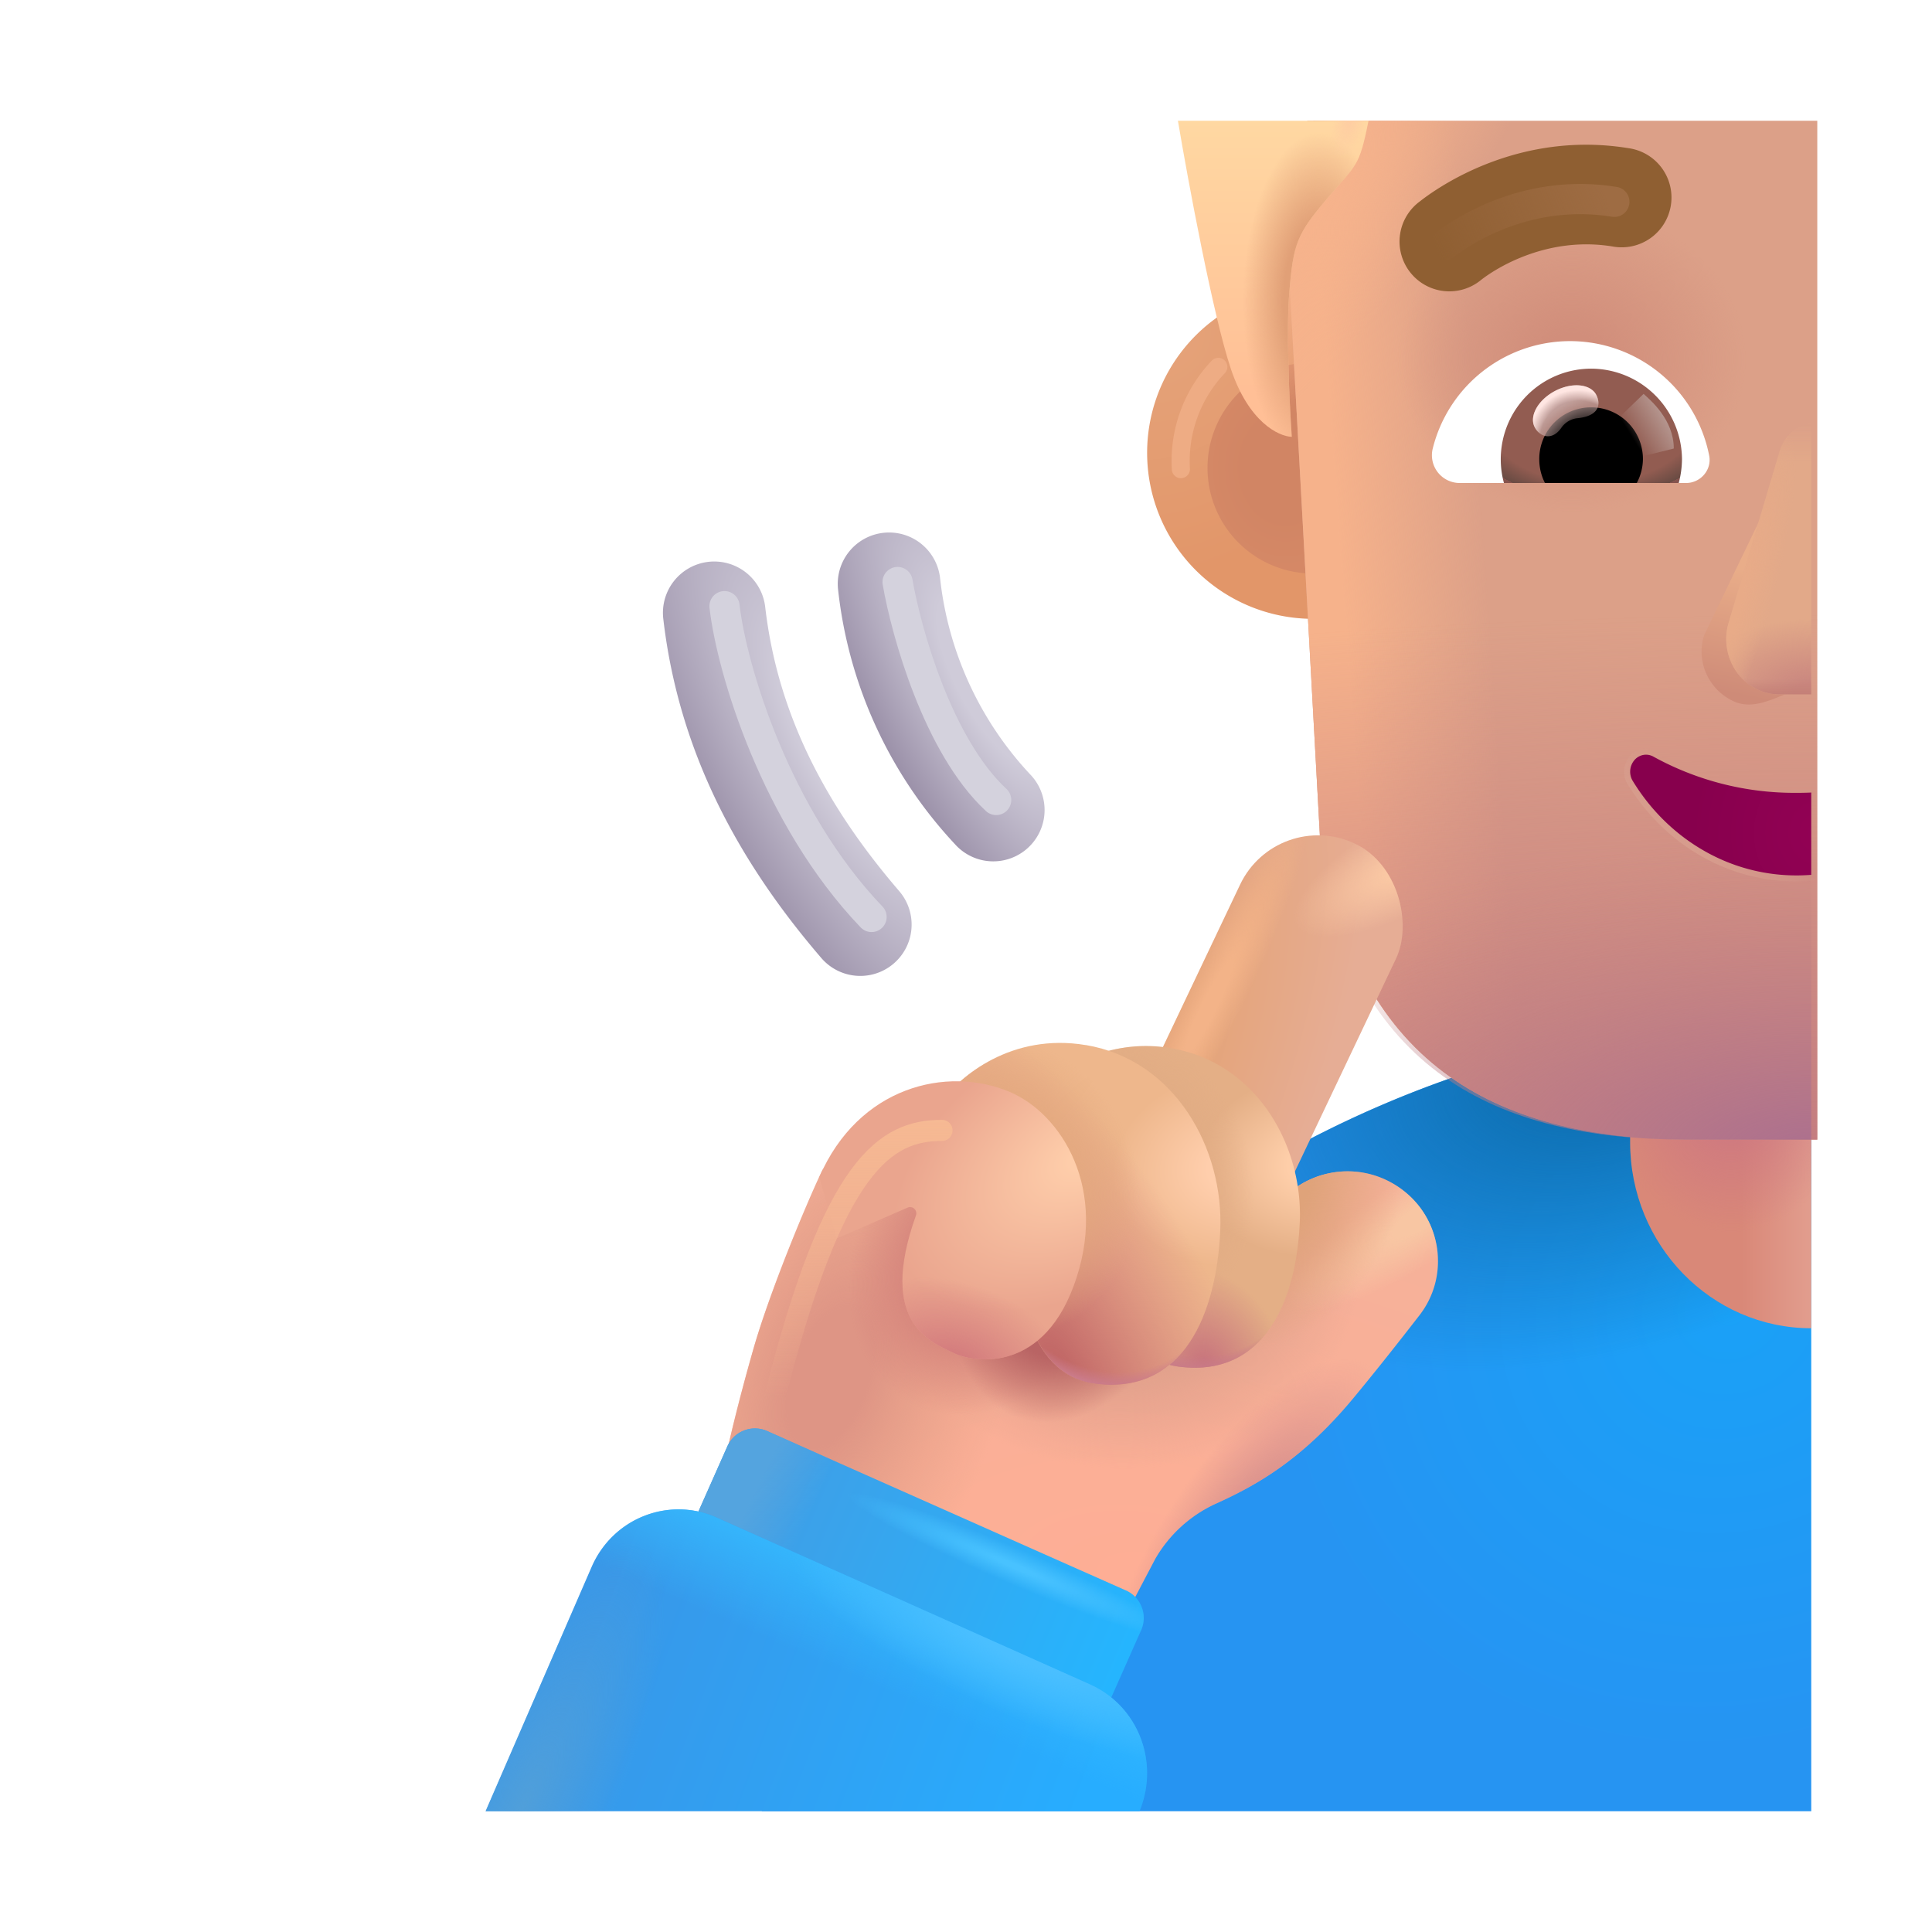 <svg xmlns="http://www.w3.org/2000/svg" fill="none" viewBox="0 0 32 32"><path fill="url(#svg-3ab8f2a9-5ceb-4348-b31f-c7917ac8c00f-a)" d="M30 16.84V30H12.617A18.07 18.07 0 0 1 30 16.84"/><path fill="url(#svg-d78d588a-285e-4faf-a28a-9e7705c4055b-b)" d="M30 16.84V30H12.617A18.07 18.07 0 0 1 30 16.84"/><path fill="url(#svg-e4e3cbc6-4797-43d5-8cc8-54471886b6d5-c)" d="M30 12c-1.657 0-3 1.38-3 3.081v3.838C27 20.62 28.343 22 30 22z"/><path fill="url(#svg-028e16d1-8568-400f-8745-f0ffbef3a61a-d)" d="M30 12c-1.657 0-3 1.38-3 3.081v3.838C27 20.62 28.343 22 30 22z"/><g filter="url(#svg-475b4b99-4589-4836-8322-91299bd297f3-e)"><path fill="url(#svg-1dfe7fe4-c05e-463c-b8d5-1e2b3f4e3145-f)" d="M21.75 10.5a2.75 2.75 0 1 0 0-5.5 2.75 2.75 0 0 0 0 5.5"/></g><g filter="url(#svg-2e75ba44-8ee0-4870-8e35-33b22781698b-g)"><path fill="url(#svg-c1cafcd5-89ef-445b-aa34-d9ec18169388-h)" d="M21.75 9.5a1.75 1.75 0 1 0 0-3.5 1.75 1.75 0 0 0 0 3.5"/></g><g filter="url(#svg-e7a09a11-af4b-4951-946f-764377887bf6-i)"><path fill="url(#svg-c90e50a7-d4cc-499b-9125-6c1d1323d2f7-j)" fill-rule="evenodd" d="M14.533 8.875a.85.85 0 0 1 .938.753 5.65 5.65 0 0 0 1.487 3.243.85.85 0 1 1-1.242 1.16 7.34 7.34 0 0 1-1.935-4.219.85.85 0 0 1 .752-.937" clip-rule="evenodd"/></g><g filter="url(#svg-0d7a9dc1-ab90-404d-9bee-d06e46bf265b-k)"><path fill="url(#svg-ab75539b-02dd-4771-844d-3be752800071-l)" fill-rule="evenodd" d="M11.632 9.356a.85.85 0 0 1 .942.746c.207 1.788 1.009 3.299 2.22 4.708a.85.85 0 0 1-1.29 1.108c-1.367-1.59-2.362-3.408-2.618-5.62a.85.85 0 0 1 .746-.942" clip-rule="evenodd"/></g><g filter="url(#svg-5090c9f9-be34-46ae-a9e6-787a251c81a4-m)"><path fill="#DCA088" d="M30 2h-8.343c-.434.507-.5 1.536-.434 2.027l.544 9.911c.641 3.792 3.01 4.938 6.177 4.938H30z"/><path fill="url(#svg-b25208b1-e082-4eab-b804-85983b29e9d7-n)" d="M30 2h-8.343c-.434.507-.5 1.536-.434 2.027l.544 9.911c.641 3.792 3.01 4.938 6.177 4.938H30z"/><path fill="url(#svg-354728bc-d5f3-4831-ba0b-0c4f7390918d-o)" d="M30 2h-8.343c-.434.507-.5 1.536-.434 2.027l.544 9.911c.641 3.792 3.01 4.938 6.177 4.938H30z"/></g><path fill="url(#svg-0e82d3d5-ba63-4f7b-8a2e-7cbac8656036-p)" d="M30 2h-8.343c-.434.507-.5 1.536-.434 2.027l.544 9.911c.641 3.792 3.01 4.938 6.177 4.938H30z"/><path fill="url(#svg-a23003da-0193-4cb5-9d55-abb8bd17999b-q)" d="M30 2h-8.343c-.434.507-.5 1.536-.434 2.027l.544 9.911c.641 3.792 3.01 4.938 6.177 4.938H30z"/><path fill="url(#svg-7728a062-c86d-4907-825b-a5a24b800f1c-r)" d="M30 2h-8.343c-.434.507-.5 1.536-.434 2.027l.544 9.911c.641 3.792 3.01 4.938 6.177 4.938H30z"/><path fill="url(#svg-bd5a2efe-ead6-4170-8076-d74fa7219954-s)" d="M30 2h-8.343c-.434.507-.5 1.536-.434 2.027l.544 9.911c.641 3.792 3.01 4.938 6.177 4.938H30z"/><path fill="url(#svg-4f1c0397-4c8d-432c-9b8d-440d57cb163d-t)" d="m19.14 25.81-.484.921-6.656-2.5c.052-.255.222-.993.484-1.906.263-.912.844-2.328 1.141-2.953l6.64 2.187.737-1.37a1.498 1.498 0 0 1 2.22-.487c.66.496.794 1.431.289 2.083-.361.466-.76.97-1.105 1.384-.87 1.044-1.64 1.453-2.297 1.75a2.23 2.23 0 0 0-.968.89"/><path fill="url(#svg-f8fdb06e-17da-47b4-a7c2-434d49e3dd7f-u)" d="m19.14 25.81-.484.921-6.656-2.5c.052-.255.222-.993.484-1.906.263-.912.844-2.328 1.141-2.953l6.64 2.187.737-1.37a1.498 1.498 0 0 1 2.22-.487c.66.496.794 1.431.289 2.083-.361.466-.76.97-1.105 1.384-.87 1.044-1.64 1.453-2.297 1.75a2.23 2.23 0 0 0-.968.89"/><path fill="url(#svg-b72ab2fd-f19d-4353-9550-a8d75cd1f4e4-v)" d="m19.14 25.81-.484.921-6.656-2.5c.052-.255.222-.993.484-1.906.263-.912.844-2.328 1.141-2.953l6.64 2.187.737-1.37a1.498 1.498 0 0 1 2.22-.487c.66.496.794 1.431.289 2.083-.361.466-.76.97-1.105 1.384-.87 1.044-1.64 1.453-2.297 1.75a2.23 2.23 0 0 0-.968.89"/><path fill="url(#svg-cd4f55ef-933c-4c07-b236-e659e1d49222-w)" d="m19.14 25.81-.484.921-6.656-2.5c.052-.255.222-.993.484-1.906.263-.912.844-2.328 1.141-2.953l6.64 2.187.737-1.37a1.498 1.498 0 0 1 2.22-.487c.66.496.794 1.431.289 2.083-.361.466-.76.97-1.105 1.384-.87 1.044-1.64 1.453-2.297 1.75a2.23 2.23 0 0 0-.968.89"/><path fill="url(#svg-95f88195-d6cc-4b1b-bd95-10f318c89655-x)" d="m19.14 25.81-.484.921-6.656-2.5c.052-.255.222-.993.484-1.906.263-.912.844-2.328 1.141-2.953l6.64 2.187.737-1.37a1.498 1.498 0 0 1 2.22-.487c.66.496.794 1.431.289 2.083-.361.466-.76.97-1.105 1.384-.87 1.044-1.64 1.453-2.297 1.75a2.23 2.23 0 0 0-.968.89"/><path fill="url(#svg-6b1ff324-d088-47c2-9fd2-67c1db355013-y)" d="m19.14 25.81-.484.921-6.656-2.5c.052-.255.222-.993.484-1.906.263-.912.844-2.328 1.141-2.953l6.64 2.187.737-1.37a1.498 1.498 0 0 1 2.22-.487c.66.496.794 1.431.289 2.083-.361.466-.76.97-1.105 1.384-.87 1.044-1.64 1.453-2.297 1.75a2.23 2.23 0 0 0-.968.89"/><path fill="url(#svg-3d7b2998-1dc3-4e5a-8389-8f8d220000b8-z)" d="m19.14 25.81-.484.921-6.656-2.5c.052-.255.222-.993.484-1.906.263-.912.844-2.328 1.141-2.953l6.64 2.187.737-1.37a1.498 1.498 0 0 1 2.22-.487c.66.496.794 1.431.289 2.083-.361.466-.76.97-1.105 1.384-.87 1.044-1.64 1.453-2.297 1.75a2.23 2.23 0 0 0-.968.89"/><path fill="url(#svg-297db983-036d-4370-add2-4d4eae35e8e0-A)" d="m19.14 25.81-.484.921-6.656-2.5c.052-.255.222-.993.484-1.906.263-.912.844-2.328 1.141-2.953l6.64 2.187.737-1.37a1.498 1.498 0 0 1 2.22-.487c.66.496.794 1.431.289 2.083-.361.466-.76.97-1.105 1.384-.87 1.044-1.64 1.453-2.297 1.75a2.23 2.23 0 0 0-.968.89"/><rect width="2.859" height="8.147" x="21.153" y="13.361" fill="url(#svg-5d7fef9a-fde7-4a64-8ef0-75e9f300aeaa-B)" rx="1.429" transform="rotate(25.409 21.153 13.361)"/><rect width="2.859" height="8.147" x="21.153" y="13.361" fill="url(#svg-6ec65d73-38ba-4cf4-a7b5-7ce667e0e042-C)" rx="1.429" transform="rotate(25.409 21.153 13.361)"/><rect width="2.859" height="8.147" x="21.153" y="13.361" fill="url(#svg-72f7b48b-4373-4ca1-ad17-7251569373b0-D)" rx="1.429" transform="rotate(25.409 21.153 13.361)"/><path fill="url(#svg-31fbc2d8-e13e-4297-b3d1-f77ae2f8a780-E)" d="M19.382 17.359a2.43 2.43 0 0 0-2.296.875l1.227 2.021c-.058.733.094 2.24 1.22 2.382 1.408.176 1.935-1.088 1.995-2.382.06-1.285-.723-2.663-2.146-2.896"/><path fill="url(#svg-c257d961-6bb9-4439-a6d0-4f5dc006a37b-F)" d="M19.382 17.359a2.43 2.43 0 0 0-2.296.875l1.227 2.021c-.058.733.094 2.24 1.22 2.382 1.408.176 1.935-1.088 1.995-2.382.06-1.285-.723-2.663-2.146-2.896"/><path fill="url(#svg-60bb6e1c-588f-472d-960d-05aa40331c9d-G)" d="M19.382 17.359a2.43 2.43 0 0 0-2.296.875l1.227 2.021c-.058.733.094 2.24 1.22 2.382 1.408.176 1.935-1.088 1.995-2.382.06-1.285-.723-2.663-2.146-2.896"/><path fill="url(#svg-c9556555-44fe-4f4d-b5a8-1d429aea0b3c-H)" d="M19.382 17.359a2.43 2.43 0 0 0-2.296.875l1.227 2.021c-.058.733.094 2.24 1.22 2.382 1.408.176 1.935-1.088 1.995-2.382.06-1.285-.723-2.663-2.146-2.896"/><path fill="url(#svg-eba7d16f-6381-470c-b6d7-8f01002a91e6-I)" d="M17.984 17.31c-1.23-.207-2.086.523-2.382.93l1.273 2.148c-.06.778.097 2.38 1.266 2.53 1.46.188 2.007-1.155 2.07-2.53.062-1.366-.75-2.831-2.227-3.079"/><path fill="url(#svg-c45e323b-9834-4e25-acef-82d8921f971f-J)" d="M17.984 17.31c-1.23-.207-2.086.523-2.382.93l1.273 2.148c-.06.778.097 2.38 1.266 2.53 1.46.188 2.007-1.155 2.07-2.53.062-1.366-.75-2.831-2.227-3.079"/><path fill="url(#svg-5cc66c39-38f9-4efc-b854-82af23f1f00a-K)" d="M17.984 17.31c-1.23-.207-2.086.523-2.382.93l1.273 2.148c-.06.778.097 2.38 1.266 2.53 1.46.188 2.007-1.155 2.07-2.53.062-1.366-.75-2.831-2.227-3.079"/><path fill="url(#svg-dd9659f0-4c4b-4aaf-954c-e0d3183b9154-L)" d="M17.984 17.31c-1.23-.207-2.086.523-2.382.93l1.273 2.148c-.06.778.097 2.38 1.266 2.53 1.46.188 2.007-1.155 2.07-2.53.062-1.366-.75-2.831-2.227-3.079"/><path fill="url(#svg-eb6c7f63-274f-4e72-a059-de4cd56c2beb-M)" d="M17.781 21.306c.598-1.608-.205-2.864-1.062-3.223-1.038-.435-2.5-.086-3.149 1.414l.29 1.015 1.174-.511c.082-.036.167.047.137.131-.64 1.79.251 2.1.642 2.287.248.12 1.414.379 1.968-1.114"/><path fill="url(#svg-55470f1f-af52-4345-b61b-2283500e48ec-N)" d="M17.781 21.306c.598-1.608-.205-2.864-1.062-3.223-1.038-.435-2.5-.086-3.149 1.414l.29 1.015 1.174-.511c.082-.036.167.047.137.131-.64 1.79.251 2.1.642 2.287.248.12 1.414.379 1.968-1.114"/><g filter="url(#svg-c742083a-c54c-4e5c-b763-c062dfdd3a60-O)"><path fill="url(#svg-3dbdae98-9aee-4e43-aa54-20cdea695ec6-P)" d="M29.775 8a.7.7 0 0 0-.31.124.67.67 0 0 0-.247.34l-.995 2.064a.9.9 0 0 0 .144.808c.086.114.199.207.329.271.362.18.734-.077 1.08-.185z"/></g><path fill="url(#svg-3daba20d-c19e-47d4-9c74-9822f40c64ba-Q)" d="M30 7.007a.63.63 0 0 0-.29.123.67.67 0 0 0-.233.34l-.848 2.853a.95.95 0 0 0 .135.807.9.9 0 0 0 .31.272.85.85 0 0 0 .393.098H30z"/><path fill="url(#svg-dbaffb31-b247-4465-9682-b0d9f596376a-R)" d="M30 7.007a.63.63 0 0 0-.29.123.67.67 0 0 0-.233.34l-.848 2.853a.95.95 0 0 0 .135.807.9.9 0 0 0 .31.272.85.85 0 0 0 .393.098H30z"/><path fill="url(#svg-c1fb986c-a891-4f7a-89df-2558c3e00c61-S)" d="M30 7.007a.63.63 0 0 0-.29.123.67.67 0 0 0-.233.34l-.848 2.853a.95.95 0 0 0 .135.807.9.9 0 0 0 .31.272.85.85 0 0 0 .393.098H30z"/><path fill="url(#svg-8dc9cc4b-877c-4ae3-b77a-ff3b6e6fc12a-T)" d="M30 7.007a.63.63 0 0 0-.29.123.67.67 0 0 0-.233.34l-.848 2.853a.95.95 0 0 0 .135.807.9.9 0 0 0 .31.272.85.85 0 0 0 .393.098H30z"/><g filter="url(#svg-48cb0fbd-b872-408f-a4b2-19e3a2782139-U)"><path stroke="url(#svg-34e5f6be-ecbd-4140-90b9-5293d2ed8f50-V)" stroke-width=".2" d="M30 13.127a5 5 0 0 1-.25.005 4.84 4.84 0 0 1-2.372-.604.25.25 0 0 0-.164-.023.26.26 0 0 0-.144.086.297.297 0 0 0-.033.333c.292.483.694.881 1.168 1.156a3.07 3.07 0 0 0 1.795.41z"/></g><path fill="url(#svg-2f39fc3d-4ec4-4a6b-8557-af303e30de4f-W)" d="M30 13.127a5 5 0 0 1-.25.005 4.84 4.84 0 0 1-2.372-.604.25.25 0 0 0-.164-.023.26.26 0 0 0-.144.086.297.297 0 0 0-.033.333c.292.483.694.881 1.168 1.156a3.07 3.07 0 0 0 1.795.41z"/><path fill="url(#svg-c22d5d9c-adf9-464e-9d3c-75f0469d6ae7-X)" d="m18.647 26.342-5.94-2.639a.5.5 0 0 0-.66.254l-.617 1.39a.5.5 0 0 0 .254.659l5.94 2.639a.5.5 0 0 0 .66-.254l.617-1.39a.5.5 0 0 0-.254-.66"/><path fill="url(#svg-42e2dc16-ef94-4999-8aff-459f8f010899-Y)" d="m18.647 26.342-5.94-2.639a.5.5 0 0 0-.66.254l-.617 1.39a.5.5 0 0 0 .254.659l5.94 2.639a.5.5 0 0 0 .66-.254l.617-1.39a.5.5 0 0 0-.254-.66"/><path fill="url(#svg-a268ba92-1b4b-422b-bf02-b89f1bb24480-Z)" d="m18.647 26.342-5.94-2.639a.5.5 0 0 0-.66.254l-.617 1.39a.5.5 0 0 0 .254.659l5.94 2.639a.5.5 0 0 0 .66-.254l.617-1.39a.5.5 0 0 0-.254-.66"/><path fill="url(#svg-ef094234-0ff8-40f0-92e4-7e029fb96f3d-aa)" d="M18.874 30H8.043l1.76-4.056c.169-.385.482-.686.87-.837a1.55 1.55 0 0 1 1.197.028l6.204 2.773c.377.175.672.492.82.885.148.39.14.823-.02 1.207"/><path fill="url(#svg-84dc9140-4ac3-45b8-a034-7f7d52a3fdd3-ab)" d="M18.874 30H8.043l1.76-4.056c.169-.385.482-.686.87-.837a1.55 1.55 0 0 1 1.197.028l6.204 2.773c.377.175.672.492.82.885.148.39.14.823-.02 1.207"/><path fill="url(#svg-74404fe7-ba49-4acc-915e-4478e5b1a277-ac)" d="M18.874 30H8.043l1.76-4.056c.169-.385.482-.686.87-.837a1.55 1.55 0 0 1 1.197.028l6.204 2.773c.377.175.672.492.82.885.148.39.14.823-.02 1.207"/><path fill="url(#svg-b1ed0951-eeb8-4e01-8582-9cf4b5937aaa-ad)" d="M18.874 30H8.043l1.76-4.056c.169-.385.482-.686.87-.837a1.55 1.55 0 0 1 1.197.028l6.204 2.773c.377.175.672.492.82.885.148.39.14.823-.02 1.207"/><path fill="#fff" d="M26.006 5.65a2.345 2.345 0 0 0-2.275 1.778.46.46 0 0 0 .45.572h3.746c.239 0 .43-.218.382-.456a2.35 2.35 0 0 0-2.303-1.894"/><path fill="url(#svg-a65ed9c1-dab3-4448-a583-286b750ecb4e-ae)" d="M26.354 6.106A1.5 1.5 0 0 0 24.91 8h2.895q.052-.193.054-.395a1.51 1.51 0 0 0-1.505-1.499"/><path fill="#000" d="M27.212 7.605a.855.855 0 0 0-.859-.858.855.855 0 0 0-.858.858c0 .143.034.28.095.395h1.52a.85.85 0 0 0 .102-.395"/><g filter="url(#svg-fd476d8e-7737-462b-bc51-0006320e76f9-af)"><path fill="url(#svg-121d98e5-6358-43b4-ac57-bb46c4613f3e-ag)" d="M27.723 7.429c0-.484-.394-.807-.5-.905l-.485.469.298.606z"/></g><g filter="url(#svg-e56bc2d0-bc79-45cf-b17e-30bdc0707a01-ah)"><path fill="url(#svg-cf0d6272-c2f1-4c67-81dc-317f9136fcf3-ai)" fill-opacity=".9" d="M26.438 6.54c.085.16.044.355-.32.388a.37.37 0 0 0-.26.162c-.155.218-.356.143-.437-.011-.098-.184.052-.453.332-.602.282-.149.588-.12.685.062"/><path fill="url(#svg-9d03b30e-6b81-4eb5-9263-fbe4a5d847ba-aj)" d="M26.438 6.54c.085.16.044.355-.32.388a.37.37 0 0 0-.26.162c-.155.218-.356.143-.437-.011-.098-.184.052-.453.332-.602.282-.149.588-.12.685.062"/></g><g filter="url(#svg-ab4ad837-1ad1-4924-bcf4-6fb88939f556-ak)"><path stroke="#D4D2DD" stroke-linecap="round" stroke-width=".5" d="M12 10.04c.12 1.043.849 3.49 2.436 5.148"/></g><g filter="url(#svg-b14b5fa9-0319-4de7-86cb-16e71ba029b4-al)"><path stroke="#D4D2DD" stroke-linecap="round" stroke-width=".5" d="M14.867 9.64c.143.831.67 2.716 1.633 3.61"/></g><path fill="url(#svg-59fa8194-7131-4d73-917a-2957ce357d3a-am)" d="M20.387 6.11c-.295-.882-.708-3.107-.877-4.11h3.157c-.155.779-.196.713-.689 1.293s-.557.737-.623 1.55c-.052.649 0 1.781.041 2.392-.221-.008-.713-.244-1.009-1.125"/><path fill="url(#svg-3e705f35-c739-4a35-b0e2-c56f18f12e50-an)" d="M20.387 6.11c-.295-.882-.708-3.107-.877-4.11h3.157c-.155.779-.196.713-.689 1.293s-.557.737-.623 1.55c-.052.649 0 1.781.041 2.392-.221-.008-.713-.244-1.009-1.125"/><path fill="url(#svg-7118ec19-b8ae-4af2-aaae-aebccd829656-ao)" d="M20.387 6.11c-.295-.882-.708-3.107-.877-4.11h3.157c-.155.779-.196.713-.689 1.293s-.557.737-.623 1.55c-.052.649 0 1.781.041 2.392-.221-.008-.713-.244-1.009-1.125"/><g filter="url(#svg-1fe4fb7a-02bd-47ea-8abe-fbf658733e40-ap)"><path fill="#8F5F32" fill-rule="evenodd" d="M26.606 4.332c-1.062-.173-1.904.343-2.174.554a.825.825 0 1 1-1.015-1.3c.442-.346 1.744-1.16 3.454-.882a.825.825 0 1 1-.265 1.628" clip-rule="evenodd"/></g><g filter="url(#svg-5e8cc4a1-5554-47e4-a42f-47c352f02fc8-aq)"><path stroke="url(#svg-6dee7686-313f-45a6-8176-99bd4355032f-ar)" stroke-linecap="round" stroke-width=".5" d="M23.925 4.06c.356-.278 1.428-.943 2.814-.717"/></g><g filter="url(#svg-eb3f506e-ebaa-4174-99b1-ca1e6d449e4f-as)"><path stroke="url(#svg-8c8ae868-3136-49db-a104-863a291c9674-at)" stroke-linecap="round" stroke-width=".35" d="M15.602 18.723c-.93 0-1.799.546-2.774 4.446"/></g><g filter="url(#svg-5657f138-b606-43bf-9b10-5967e39862ee-au)"><path stroke="#EEAC84" stroke-linecap="round" stroke-width=".3" d="M19.559 7.77a2.26 2.26 0 0 1 .62-1.693"/></g><defs><radialGradient id="svg-3ab8f2a9-5ceb-4348-b31f-c7917ac8c00f-a" cx="0" cy="0" r="1" gradientTransform="matrix(-8.25 6.437 -5.949 -7.624 28.625 21.653)" gradientUnits="userSpaceOnUse"><stop stop-color="#1AA1F7"/><stop offset=".745" stop-color="#2694F2"/></radialGradient><radialGradient id="svg-d78d588a-285e-4faf-a28a-9e7705c4055b-b" cx="0" cy="0" r="1" gradientTransform="matrix(-7.759 2.711 -1.642 -4.7 26.805 17.304)" gradientUnits="userSpaceOnUse"><stop offset=".106" stop-color="#0C6BAB"/><stop offset="1" stop-color="#0C6BAB" stop-opacity="0"/></radialGradient><radialGradient id="svg-028e16d1-8568-400f-8745-f0ffbef3a61a-d" cx="0" cy="0" r="1" gradientTransform="matrix(0 2.188 -1.96 0 28.67 18.217)" gradientUnits="userSpaceOnUse"><stop stop-color="#CC7582"/><stop offset="1" stop-color="#CC7582" stop-opacity="0"/></radialGradient><radialGradient id="svg-1dfe7fe4-c05e-463c-b8d5-1e2b3f4e3145-f" cx="0" cy="0" r="1" gradientTransform="rotate(48.824 3.195 24.146)scale(5.434 6.324)" gradientUnits="userSpaceOnUse"><stop stop-color="#E5A37A"/><stop offset=".691" stop-color="#E29669"/></radialGradient><radialGradient id="svg-c1cafcd5-89ef-445b-aa34-d9ec18169388-h" cx="0" cy="0" r="1" gradientTransform="matrix(.023 2.088 -1.699 .019 21.286 7.75)" gradientUnits="userSpaceOnUse"><stop offset=".407" stop-color="#D18564"/><stop offset="1" stop-color="#D78A67"/></radialGradient><radialGradient id="svg-c90e50a7-d4cc-499b-9125-6c1d1323d2f7-j" cx="0" cy="0" r="1" gradientTransform="rotate(151.783 6.735 7.705)scale(2.181 6.106)" gradientUnits="userSpaceOnUse"><stop offset=".256" stop-color="#CFCBD9"/><stop offset="1" stop-color="#978CA5"/></radialGradient><radialGradient id="svg-ab75539b-02dd-4771-844d-3be752800071-l" cx="0" cy="0" r="1" gradientTransform="rotate(150.678 5.345 8.04)scale(2.662 7.637)" gradientUnits="userSpaceOnUse"><stop offset=".256" stop-color="#CFCBD9"/><stop offset="1" stop-color="#978CA5"/></radialGradient><radialGradient id="svg-354728bc-d5f3-4831-ba0b-0c4f7390918d-o" cx="0" cy="0" r="1" gradientTransform="matrix(0 -8.702 32.068 0 30 18.876)" gradientUnits="userSpaceOnUse"><stop stop-color="#C47D80"/><stop offset="1" stop-color="#C47D80" stop-opacity="0"/></radialGradient><radialGradient id="svg-0e82d3d5-ba63-4f7b-8a2e-7cbac8656036-p" cx="0" cy="0" r="1" gradientTransform="matrix(-14.143 0 0 -6.525 30 19.15)" gradientUnits="userSpaceOnUse"><stop offset=".016" stop-color="#AC708E"/><stop offset=".799" stop-color="#C8867E" stop-opacity="0"/></radialGradient><radialGradient id="svg-a23003da-0193-4cb5-9d55-abb8bd17999b-q" cx="0" cy="0" r="1" gradientTransform="matrix(4.399 -5.15 1.603 1.369 21.201 3.883)" gradientUnits="userSpaceOnUse"><stop offset=".153" stop-color="#F6B38C"/><stop offset="1" stop-color="#F6B38C" stop-opacity="0"/></radialGradient><radialGradient id="svg-7728a062-c86d-4907-825b-a5a24b800f1c-r" cx="0" cy="0" r="1" gradientTransform="matrix(0 -2.534 2.885 0 26.036 5.958)" gradientUnits="userSpaceOnUse"><stop offset=".175" stop-color="#D18E7B"/><stop offset="1" stop-color="#D18E7B" stop-opacity="0"/></radialGradient><radialGradient id="svg-bd5a2efe-ead6-4170-8076-d74fa7219954-s" cx="0" cy="0" r="1" gradientTransform="matrix(1.943 -3.065 .375 .238 20.947 3.045)" gradientUnits="userSpaceOnUse"><stop offset=".109" stop-color="#C97D58"/><stop offset="1" stop-color="#C97D58" stop-opacity="0"/></radialGradient><radialGradient id="svg-4f1c0397-4c8d-432c-9b8d-440d57cb163d-t" cx="0" cy="0" r="1" gradientTransform="rotate(-82.4 24.357 2.251)scale(8.401 16.093)" gradientUnits="userSpaceOnUse"><stop stop-color="#FEAE95"/><stop offset="1" stop-color="#F3B29B"/></radialGradient><radialGradient id="svg-f8fdb06e-17da-47b4-a7c2-434d49e3dd7f-u" cx="0" cy="0" r="1" gradientTransform="matrix(-.495 3.438 -4.087 -.589 18.404 20.846)" gradientUnits="userSpaceOnUse"><stop offset=".429" stop-color="#DB9D89"/><stop offset="1" stop-color="#DB9D89" stop-opacity="0"/></radialGradient><radialGradient id="svg-b72ab2fd-f19d-4353-9550-a8d75cd1f4e4-v" cx="0" cy="0" r="1" gradientTransform="rotate(146.31 8.78 13.624)scale(2.745 .736)" gradientUnits="userSpaceOnUse"><stop offset=".247" stop-color="#F8C6A3"/><stop offset="1" stop-color="#F8C6A3" stop-opacity="0"/></radialGradient><radialGradient id="svg-cd4f55ef-933c-4c07-b236-e659e1d49222-w" cx="0" cy="0" r="1" gradientTransform="matrix(1.781 -5.188 2.724 .935 13.748 22.83)" gradientUnits="userSpaceOnUse"><stop offset=".218" stop-color="#DE9585"/><stop offset="1" stop-color="#E2A084" stop-opacity="0"/></radialGradient><radialGradient id="svg-95f88195-d6cc-4b1b-bd95-10f318c89655-x" cx="0" cy="0" r="1" gradientTransform="rotate(118.292 1.976 15.288)scale(2.773 2.167)" gradientUnits="userSpaceOnUse"><stop offset=".233" stop-color="#CC7473"/><stop offset="1" stop-color="#CC7473" stop-opacity="0"/></radialGradient><radialGradient id="svg-6b1ff324-d088-47c2-9fd2-67c1db355013-y" cx="0" cy="0" r="1" gradientTransform="matrix(-.969 2.5 -1.797 -.696 17.78 20.97)" gradientUnits="userSpaceOnUse"><stop offset=".583" stop-color="#B96464"/><stop offset="1" stop-color="#B96464" stop-opacity="0"/></radialGradient><radialGradient id="svg-3d7b2998-1dc3-4e5a-8389-8f8d220000b8-z" cx="0" cy="0" r="1" gradientTransform="matrix(1.906 1.062 -1.393 2.499 20.967 19.718)" gradientUnits="userSpaceOnUse"><stop offset=".305" stop-color="#DFA37A"/><stop offset="1" stop-color="#DFA37A" stop-opacity="0"/></radialGradient><radialGradient id="svg-297db983-036d-4370-add2-4d4eae35e8e0-A" cx="0" cy="0" r="1" gradientTransform="rotate(-56.915 34.008 -6.181)scale(3.692 1.435)" gradientUnits="userSpaceOnUse"><stop offset=".157" stop-color="#CF888A"/><stop offset="1" stop-color="#CF888A" stop-opacity="0"/></radialGradient><radialGradient id="svg-5d7fef9a-fde7-4a64-8ef0-75e9f300aeaa-B" cx="0" cy="0" r="1" gradientTransform="rotate(-7.34 148.467 -159.188)scale(2.317 6.985)" gradientUnits="userSpaceOnUse"><stop stop-color="#E4A376"/><stop offset="1" stop-color="#E6AD95"/></radialGradient><radialGradient id="svg-6ec65d73-38ba-4cf4-a7b5-7ce667e0e042-C" cx="0" cy="0" r="1" gradientTransform="rotate(-54.082 24.695 -16.557)scale(2.28 .78)" gradientUnits="userSpaceOnUse"><stop offset=".201" stop-color="#FBC9A4"/><stop offset="1" stop-color="#FBC9A4" stop-opacity="0"/></radialGradient><radialGradient id="svg-72f7b48b-4373-4ca1-ad17-7251569373b0-D" cx="0" cy="0" r="1" gradientTransform="rotate(91.156 2.53 18.98)scale(3.529 .494)" gradientUnits="userSpaceOnUse"><stop offset=".238" stop-color="#F3B388"/><stop offset="1" stop-color="#F3B388" stop-opacity="0"/></radialGradient><radialGradient id="svg-31fbc2d8-e13e-4297-b3d1-f77ae2f8a780-E" cx="0" cy="0" r="1" gradientTransform="matrix(-2.062 .25 -.186 -1.532 21.873 19.264)" gradientUnits="userSpaceOnUse"><stop offset=".262" stop-color="#FECEA9"/><stop offset="1" stop-color="#E4AF86"/></radialGradient><radialGradient id="svg-c257d961-6bb9-4439-a6d0-4f5dc006a37b-F" cx="0" cy="0" r="1" gradientTransform="matrix(1.231 -.561 .717 1.575 19.955 22.653)" gradientUnits="userSpaceOnUse"><stop stop-color="#C6717C"/><stop offset="1" stop-color="#C6717C" stop-opacity="0"/></radialGradient><radialGradient id="svg-60bb6e1c-588f-472d-960d-05aa40331c9d-G" cx="0" cy="0" r="1" gradientTransform="matrix(1.01 4.105 -2.794 .687 19.426 18.824)" gradientUnits="userSpaceOnUse"><stop offset=".874" stop-color="#C97B88" stop-opacity="0"/><stop offset=".928" stop-color="#C97B88"/></radialGradient><radialGradient id="svg-c9556555-44fe-4f4d-b5a8-1d429aea0b3c-H" cx="0" cy="0" r="1" gradientTransform="rotate(-31.891 43.312 -22.107)scale(2.484 2.735)" gradientUnits="userSpaceOnUse"><stop offset=".591" stop-color="#E0AB83"/><stop offset="1" stop-color="#E0AB83" stop-opacity="0"/></radialGradient><radialGradient id="svg-eba7d16f-6381-470c-b6d7-8f01002a91e6-I" cx="0" cy="0" r="1" gradientTransform="matrix(-2.14 .266 -.202 -1.627 20.569 19.334)" gradientUnits="userSpaceOnUse"><stop offset=".262" stop-color="#FFCEAC"/><stop offset="1" stop-color="#EEB78C"/></radialGradient><radialGradient id="svg-c45e323b-9834-4e25-acef-82d8921f971f-J" cx="0" cy="0" r="1" gradientTransform="rotate(-27.397 55.556 -24.68)scale(2.958 6.853)" gradientUnits="userSpaceOnUse"><stop offset=".048" stop-color="#C16766"/><stop offset="1" stop-color="#D0747D" stop-opacity="0"/></radialGradient><radialGradient id="svg-5cc66c39-38f9-4efc-b854-82af23f1f00a-K" cx="0" cy="0" r="1" gradientTransform="matrix(1.048 4.363 -2.907 .698 18.03 18.867)" gradientUnits="userSpaceOnUse"><stop offset=".874" stop-color="#CB7C8B" stop-opacity="0"/><stop offset=".928" stop-color="#CB7C8B"/></radialGradient><radialGradient id="svg-dd9659f0-4c4b-4aaf-954c-e0d3183b9154-L" cx="0" cy="0" r="1" gradientTransform="matrix(1.98 -1.423 1.537 2.139 16.37 19.64)" gradientUnits="userSpaceOnUse"><stop offset=".53" stop-color="#E4AA7F"/><stop offset="1" stop-color="#E4AA7F" stop-opacity="0"/></radialGradient><radialGradient id="svg-eb6c7f63-274f-4e72-a059-de4cd56c2beb-M" cx="0" cy="0" r="1" gradientTransform="rotate(148.225 6.269 12.135)scale(3.517 2.107)" gradientUnits="userSpaceOnUse"><stop offset=".086" stop-color="#FECDAA"/><stop offset="1" stop-color="#EAA58E"/></radialGradient><radialGradient id="svg-55470f1f-af52-4345-b61b-2283500e48ec-N" cx="0" cy="0" r="1" gradientTransform="matrix(.453 -1.359 2.03 .677 15.78 22.659)" gradientUnits="userSpaceOnUse"><stop offset=".095" stop-color="#D2797C"/><stop offset=".987" stop-color="#D2797C" stop-opacity="0"/></radialGradient><radialGradient id="svg-dbaffb31-b247-4465-9682-b0d9f596376a-R" cx="0" cy="0" r="1" gradientTransform="matrix(0 -1.253 2.267 0 30.078 11.5)" gradientUnits="userSpaceOnUse"><stop offset=".163" stop-color="#CA877F"/><stop offset="1" stop-color="#CA877F" stop-opacity="0"/></radialGradient><radialGradient id="svg-c1fb986c-a891-4f7a-89df-2558c3e00c61-S" cx="0" cy="0" r="1" gradientTransform="matrix(.851 -2.946 .583 .168 28.713 10.023)" gradientUnits="userSpaceOnUse"><stop offset=".189" stop-color="#E8AB88"/><stop offset="1" stop-color="#E8AB88" stop-opacity="0"/></radialGradient><radialGradient id="svg-2f39fc3d-4ec4-4a6b-8557-af303e30de4f-W" cx="0" cy="0" r="1" gradientTransform="matrix(-2.086 0 0 -2.328 30.094 13.794)" gradientUnits="userSpaceOnUse"><stop stop-color="#920154"/><stop offset="1" stop-color="#87004D"/></radialGradient><radialGradient id="svg-42e2dc16-ef94-4999-8aff-459f8f010899-Y" cx="0" cy="0" r="1" gradientTransform="rotate(113.199 -.147 18.516)scale(.478 4.821)" gradientUnits="userSpaceOnUse"><stop offset=".073" stop-color="#48C2FF"/><stop offset=".629" stop-color="#48C2FF" stop-opacity="0"/></radialGradient><radialGradient id="svg-74404fe7-ba49-4acc-915e-4478e5b1a277-ac" cx="0" cy="0" r="1" gradientTransform="rotate(113.806 -.427 19.133)scale(1.161 4.175)" gradientUnits="userSpaceOnUse"><stop offset=".207" stop-color="#4ABFFF"/><stop offset="1" stop-color="#4ABFFF" stop-opacity="0"/></radialGradient><radialGradient id="svg-b1ed0951-eeb8-4e01-8582-9cf4b5937aaa-ad" cx="0" cy="0" r="1" gradientTransform="matrix(2 -4.409 1.306 .592 8.623 30)" gradientUnits="userSpaceOnUse"><stop stop-color="#509FDA"/><stop offset="1" stop-color="#509FDA" stop-opacity="0"/></radialGradient><radialGradient id="svg-a65ed9c1-dab3-4448-a583-286b750ecb4e-ae" cx="0" cy="0" r="1" gradientTransform="matrix(0 1.362 -2.167 0 26.357 6.907)" gradientUnits="userSpaceOnUse"><stop offset=".802" stop-color="#925C51"/><stop offset="1" stop-color="#694B43"/><stop offset="1" stop-color="#804D49"/><stop offset="1" stop-color="#85534D"/></radialGradient><radialGradient id="svg-cf0d6272-c2f1-4c67-81dc-317f9136fcf3-ai" cx="0" cy="0" r="1" gradientTransform="matrix(-.328 -.539 .982 -.598 26.113 7.157)" gradientUnits="userSpaceOnUse"><stop offset=".208" stop-color="#C7A7A3" stop-opacity=".25"/><stop offset=".79" stop-color="#C7A7A3"/></radialGradient><radialGradient id="svg-9d03b30e-6b81-4eb5-9263-fbe4a5d847ba-aj" cx="0" cy="0" r="1" gradientTransform="matrix(-.451 -.827 .771 -.42 26.19 7.35)" gradientUnits="userSpaceOnUse"><stop offset=".766" stop-color="#FFE6E2" stop-opacity="0"/><stop offset=".966" stop-color="#FFE6E2"/></radialGradient><radialGradient id="svg-3e705f35-c739-4a35-b0e2-c56f18f12e50-an" cx="0" cy="0" r="1" gradientTransform="matrix(0 2.797 -1.254 0 21.842 4.997)" gradientUnits="userSpaceOnUse"><stop offset=".464" stop-color="#E1A077"/><stop offset="1" stop-color="#E1A077" stop-opacity="0"/></radialGradient><radialGradient id="svg-7118ec19-b8ae-4af2-aaae-aebccd829656-ao" cx="0" cy="0" r="1" gradientTransform="matrix(-.183 .657 -.267 -.074 22.37 1.953)" gradientUnits="userSpaceOnUse"><stop stop-color="#FECCA2"/><stop offset="1" stop-color="#FECCA2" stop-opacity="0"/></radialGradient><filter id="svg-475b4b99-4589-4836-8322-91299bd297f3-e" width="5.5" height="5.75" x="19" y="4.75" color-interpolation-filters="sRGB" filterUnits="userSpaceOnUse"><feFlood flood-opacity="0" result="BackgroundImageFix"/><feBlend in="SourceGraphic" in2="BackgroundImageFix" result="shape"/><feColorMatrix in="SourceAlpha" result="hardAlpha" values="0 0 0 0 0 0 0 0 0 0 0 0 0 0 0 0 0 0 127 0"/><feOffset dy="-.25"/><feGaussianBlur stdDeviation=".25"/><feComposite in2="hardAlpha" k2="-1" k3="1" operator="arithmetic"/><feColorMatrix values="0 0 0 0 0.835 0 0 0 0 0.518 0 0 0 0 0.482 0 0 0 1 0"/><feBlend in2="shape" result="effect1_innerShadow_2520_10207"/></filter><filter id="svg-2e75ba44-8ee0-4870-8e35-33b22781698b-g" width="4.5" height="4.5" x="19.5" y="5.5" color-interpolation-filters="sRGB" filterUnits="userSpaceOnUse"><feFlood flood-opacity="0" result="BackgroundImageFix"/><feBlend in="SourceGraphic" in2="BackgroundImageFix" result="shape"/><feGaussianBlur result="effect1_foregroundBlur_2520_10207" stdDeviation=".25"/></filter><filter id="svg-e7a09a11-af4b-4951-946f-764377887bf6-i" width="3.711" height="5.581" x="13.675" y="8.77" color-interpolation-filters="sRGB" filterUnits="userSpaceOnUse"><feFlood flood-opacity="0" result="BackgroundImageFix"/><feBlend in="SourceGraphic" in2="BackgroundImageFix" result="shape"/><feColorMatrix in="SourceAlpha" result="hardAlpha" values="0 0 0 0 0 0 0 0 0 0 0 0 0 0 0 0 0 0 127 0"/><feOffset dx=".2" dy="-.1"/><feGaussianBlur stdDeviation=".3"/><feComposite in2="hardAlpha" k2="-1" k3="1" operator="arithmetic"/><feColorMatrix values="0 0 0 0 0.427 0 0 0 0 0.38 0 0 0 0 0.478 0 0 0 1 0"/><feBlend in2="shape" result="effect1_innerShadow_2520_10207"/><feColorMatrix in="SourceAlpha" result="hardAlpha" values="0 0 0 0 0 0 0 0 0 0 0 0 0 0 0 0 0 0 127 0"/><feOffset dx="-.1" dy=".05"/><feGaussianBlur stdDeviation=".15"/><feComposite in2="hardAlpha" k2="-1" k3="1" operator="arithmetic"/><feColorMatrix values="0 0 0 0 0.678 0 0 0 0 0.678 0 0 0 0 0.694 0 0 0 1 0"/><feBlend in2="effect1_innerShadow_2520_10207" result="effect2_innerShadow_2520_10207"/></filter><filter id="svg-0d7a9dc1-ab90-404d-9bee-d06e46bf265b-k" width="4.419" height="7.014" x="10.78" y="9.25" color-interpolation-filters="sRGB" filterUnits="userSpaceOnUse"><feFlood flood-opacity="0" result="BackgroundImageFix"/><feBlend in="SourceGraphic" in2="BackgroundImageFix" result="shape"/><feColorMatrix in="SourceAlpha" result="hardAlpha" values="0 0 0 0 0 0 0 0 0 0 0 0 0 0 0 0 0 0 127 0"/><feOffset dx=".2" dy="-.1"/><feGaussianBlur stdDeviation=".3"/><feComposite in2="hardAlpha" k2="-1" k3="1" operator="arithmetic"/><feColorMatrix values="0 0 0 0 0.427 0 0 0 0 0.38 0 0 0 0 0.478 0 0 0 1 0"/><feBlend in2="shape" result="effect1_innerShadow_2520_10207"/><feColorMatrix in="SourceAlpha" result="hardAlpha" values="0 0 0 0 0 0 0 0 0 0 0 0 0 0 0 0 0 0 127 0"/><feOffset dx="-.1" dy=".05"/><feGaussianBlur stdDeviation=".15"/><feComposite in2="hardAlpha" k2="-1" k3="1" operator="arithmetic"/><feColorMatrix values="0 0 0 0 0.678 0 0 0 0 0.678 0 0 0 0 0.694 0 0 0 1 0"/><feBlend in2="effect1_innerShadow_2520_10207" result="effect2_innerShadow_2520_10207"/></filter><filter id="svg-5090c9f9-be34-46ae-a9e6-787a251c81a4-m" width="8.899" height="16.876" x="21.201" y="2" color-interpolation-filters="sRGB" filterUnits="userSpaceOnUse"><feFlood flood-opacity="0" result="BackgroundImageFix"/><feBlend in="SourceGraphic" in2="BackgroundImageFix" result="shape"/><feColorMatrix in="SourceAlpha" result="hardAlpha" values="0 0 0 0 0 0 0 0 0 0 0 0 0 0 0 0 0 0 127 0"/><feOffset dx=".1"/><feGaussianBlur stdDeviation=".125"/><feComposite in2="hardAlpha" k2="-1" k3="1" operator="arithmetic"/><feColorMatrix values="0 0 0 0 0.902 0 0 0 0 0.643 0 0 0 0 0.522 0 0 0 1 0"/><feBlend in2="shape" result="effect1_innerShadow_2520_10207"/></filter><filter id="svg-c742083a-c54c-4e5c-b763-c062dfdd3a60-O" width="2.592" height="4.669" x="27.684" y="7.5" color-interpolation-filters="sRGB" filterUnits="userSpaceOnUse"><feFlood flood-opacity="0" result="BackgroundImageFix"/><feBlend in="SourceGraphic" in2="BackgroundImageFix" result="shape"/><feGaussianBlur result="effect1_foregroundBlur_2520_10207" stdDeviation=".25"/></filter><filter id="svg-48cb0fbd-b872-408f-a4b2-19e3a2782139-U" width="3.6" height="2.6" x="26.7" y="12.2" color-interpolation-filters="sRGB" filterUnits="userSpaceOnUse"><feFlood flood-opacity="0" result="BackgroundImageFix"/><feBlend in="SourceGraphic" in2="BackgroundImageFix" result="shape"/><feGaussianBlur result="effect1_foregroundBlur_2520_10207" stdDeviation=".1"/></filter><filter id="svg-fd476d8e-7737-462b-bc51-0006320e76f9-af" width="1.384" height="1.475" x="26.538" y="6.324" color-interpolation-filters="sRGB" filterUnits="userSpaceOnUse"><feFlood flood-opacity="0" result="BackgroundImageFix"/><feBlend in="SourceGraphic" in2="BackgroundImageFix" result="shape"/><feGaussianBlur result="effect1_foregroundBlur_2520_10207" stdDeviation=".1"/></filter><filter id="svg-e56bc2d0-bc79-45cf-b17e-30bdc0707a01-ah" width="1.285" height="1.044" x="25.291" y="6.281" color-interpolation-filters="sRGB" filterUnits="userSpaceOnUse"><feFlood flood-opacity="0" result="BackgroundImageFix"/><feBlend in="SourceGraphic" in2="BackgroundImageFix" result="shape"/><feGaussianBlur result="effect1_foregroundBlur_2520_10207" stdDeviation=".05"/></filter><filter id="svg-ab4ad837-1ad1-4924-bcf4-6fb88939f556-ak" width="3.936" height="6.647" x="11.25" y="9.291" color-interpolation-filters="sRGB" filterUnits="userSpaceOnUse"><feFlood flood-opacity="0" result="BackgroundImageFix"/><feBlend in="SourceGraphic" in2="BackgroundImageFix" result="shape"/><feGaussianBlur result="effect1_foregroundBlur_2520_10207" stdDeviation=".25"/></filter><filter id="svg-b14b5fa9-0319-4de7-86cb-16e71ba029b4-al" width="3.133" height="5.109" x="14.117" y="8.891" color-interpolation-filters="sRGB" filterUnits="userSpaceOnUse"><feFlood flood-opacity="0" result="BackgroundImageFix"/><feBlend in="SourceGraphic" in2="BackgroundImageFix" result="shape"/><feGaussianBlur result="effect1_foregroundBlur_2520_10207" stdDeviation=".25"/></filter><filter id="svg-1fe4fb7a-02bd-47ea-8abe-fbf658733e40-ap" width="4.564" height="2.664" x="23.1" y="2.397" color-interpolation-filters="sRGB" filterUnits="userSpaceOnUse"><feFlood flood-opacity="0" result="BackgroundImageFix"/><feBlend in="SourceGraphic" in2="BackgroundImageFix" result="shape"/><feColorMatrix in="SourceAlpha" result="hardAlpha" values="0 0 0 0 0 0 0 0 0 0 0 0 0 0 0 0 0 0 127 0"/><feOffset dx=".1" dy="-.25"/><feGaussianBlur stdDeviation=".25"/><feComposite in2="hardAlpha" k2="-1" k3="1" operator="arithmetic"/><feColorMatrix values="0 0 0 0 0.451 0 0 0 0 0.251 0 0 0 0 0.184 0 0 0 1 0"/><feBlend in2="shape" result="effect1_innerShadow_2520_10207"/></filter><filter id="svg-5e8cc4a1-5554-47e4-a42f-47c352f02fc8-aq" width="4.314" height="2.264" x="23.175" y="2.547" color-interpolation-filters="sRGB" filterUnits="userSpaceOnUse"><feFlood flood-opacity="0" result="BackgroundImageFix"/><feBlend in="SourceGraphic" in2="BackgroundImageFix" result="shape"/><feGaussianBlur result="effect1_foregroundBlur_2520_10207" stdDeviation=".25"/></filter><filter id="svg-eb3f506e-ebaa-4174-99b1-ca1e6d449e4f-as" width="4.123" height="5.795" x="12.153" y="18.048" color-interpolation-filters="sRGB" filterUnits="userSpaceOnUse"><feFlood flood-opacity="0" result="BackgroundImageFix"/><feBlend in="SourceGraphic" in2="BackgroundImageFix" result="shape"/><feGaussianBlur result="effect1_foregroundBlur_2520_10207" stdDeviation=".25"/></filter><filter id="svg-5657f138-b606-43bf-9b10-5967e39862ee-au" width="1.824" height="2.893" x="18.955" y="5.477" color-interpolation-filters="sRGB" filterUnits="userSpaceOnUse"><feFlood flood-opacity="0" result="BackgroundImageFix"/><feBlend in="SourceGraphic" in2="BackgroundImageFix" result="shape"/><feGaussianBlur result="effect1_foregroundBlur_2520_10207" stdDeviation=".225"/></filter><linearGradient id="svg-e4e3cbc6-4797-43d5-8cc8-54471886b6d5-c" x1="30.313" x2="28.844" y1="19.309" y2="19.309" gradientUnits="userSpaceOnUse"><stop stop-color="#E4A394"/><stop offset="1" stop-color="#D98878"/></linearGradient><linearGradient id="svg-b25208b1-e082-4eab-b804-85983b29e9d7-n" x1="21.778" x2="24.514" y1="9.607" y2="9.413" gradientUnits="userSpaceOnUse"><stop offset=".126" stop-color="#F6B28B"/><stop offset="1" stop-color="#F6B28B" stop-opacity="0"/></linearGradient><linearGradient id="svg-3dbdae98-9aee-4e43-aa54-20cdea695ec6-P" x1="27.967" x2="28.6" y1="11.339" y2="8.342" gradientUnits="userSpaceOnUse"><stop stop-color="#CE8B78"/><stop offset=".675" stop-color="#E9AD89"/></linearGradient><linearGradient id="svg-3daba20d-c19e-47d4-9c74-9822f40c64ba-Q" x1="29.296" x2="29.296" y1="7.007" y2="11.5" gradientUnits="userSpaceOnUse"><stop stop-color="#E2A989" stop-opacity="0"/><stop offset=".141" stop-color="#E2A989"/></linearGradient><linearGradient id="svg-8dc9cc4b-877c-4ae3-b77a-ff3b6e6fc12a-T" x1="29.686" x2="29.686" y1="11.641" y2="11.25" gradientUnits="userSpaceOnUse"><stop offset=".105" stop-color="#C27D74"/><stop offset="1" stop-color="#C27D74" stop-opacity="0"/></linearGradient><linearGradient id="svg-34e5f6be-ecbd-4140-90b9-5293d2ed8f50-V" x1="27.688" x2="28.373" y1="14.059" y2="13.201" gradientUnits="userSpaceOnUse"><stop stop-color="#D89F8F"/><stop offset="1" stop-color="#D89F8F" stop-opacity="0"/></linearGradient><linearGradient id="svg-c22d5d9c-adf9-464e-9d3c-75f0469d6ae7-X" x1="12.55" x2="18.664" y1="25.443" y2="28.076" gradientUnits="userSpaceOnUse"><stop stop-color="#3E9FE7"/><stop offset="1" stop-color="#24B6FF"/></linearGradient><linearGradient id="svg-a268ba92-1b4b-422b-bf02-b89f1bb24480-Z" x1="11.64" x2="13.098" y1="25.004" y2="25.709" gradientUnits="userSpaceOnUse"><stop offset=".399" stop-color="#54A4DF"/><stop offset="1" stop-color="#54A4DF" stop-opacity="0"/></linearGradient><linearGradient id="svg-ef094234-0ff8-40f0-92e4-7e029fb96f3d-aa" x1="9.313" x2="17.5" y1="28.059" y2="31.153" gradientUnits="userSpaceOnUse"><stop stop-color="#3897E8"/><stop offset="1" stop-color="#27ADFF"/></linearGradient><linearGradient id="svg-84dc9140-4ac3-45b8-a034-7f7d52a3fdd3-ab" x1="15.188" x2="14.438" y1="26.184" y2="27.903" gradientUnits="userSpaceOnUse"><stop stop-color="#35BBFF"/><stop offset="1" stop-color="#35BBFF" stop-opacity="0"/></linearGradient><linearGradient id="svg-121d98e5-6358-43b4-ac57-bb46c4613f3e-ag" x1="27.606" x2="27.079" y1="6.998" y2="7.323" gradientUnits="userSpaceOnUse"><stop stop-color="#B4948D"/><stop offset="1" stop-color="#B4948D" stop-opacity="0"/></linearGradient><linearGradient id="svg-59fa8194-7131-4d73-917a-2957ce357d3a-am" x1="21.089" x2="21.089" y1="2" y2="7.235" gradientUnits="userSpaceOnUse"><stop stop-color="#FFD8A2"/><stop offset=".853" stop-color="#FFBF96"/></linearGradient><linearGradient id="svg-6dee7686-313f-45a6-8176-99bd4355032f-ar" x1="26.592" x2="23.811" y1="3.2" y2="4.2" gradientUnits="userSpaceOnUse"><stop stop-color="#9E6C43"/><stop offset="1" stop-color="#9E6C43" stop-opacity="0"/></linearGradient><linearGradient id="svg-8c8ae868-3136-49db-a104-863a291c9674-at" x1="14.172" x2="14.172" y1="18.567" y2="23.169" gradientUnits="userSpaceOnUse"><stop stop-color="#F6B993"/><stop offset="1" stop-color="#F6B993" stop-opacity="0"/></linearGradient></defs></svg>